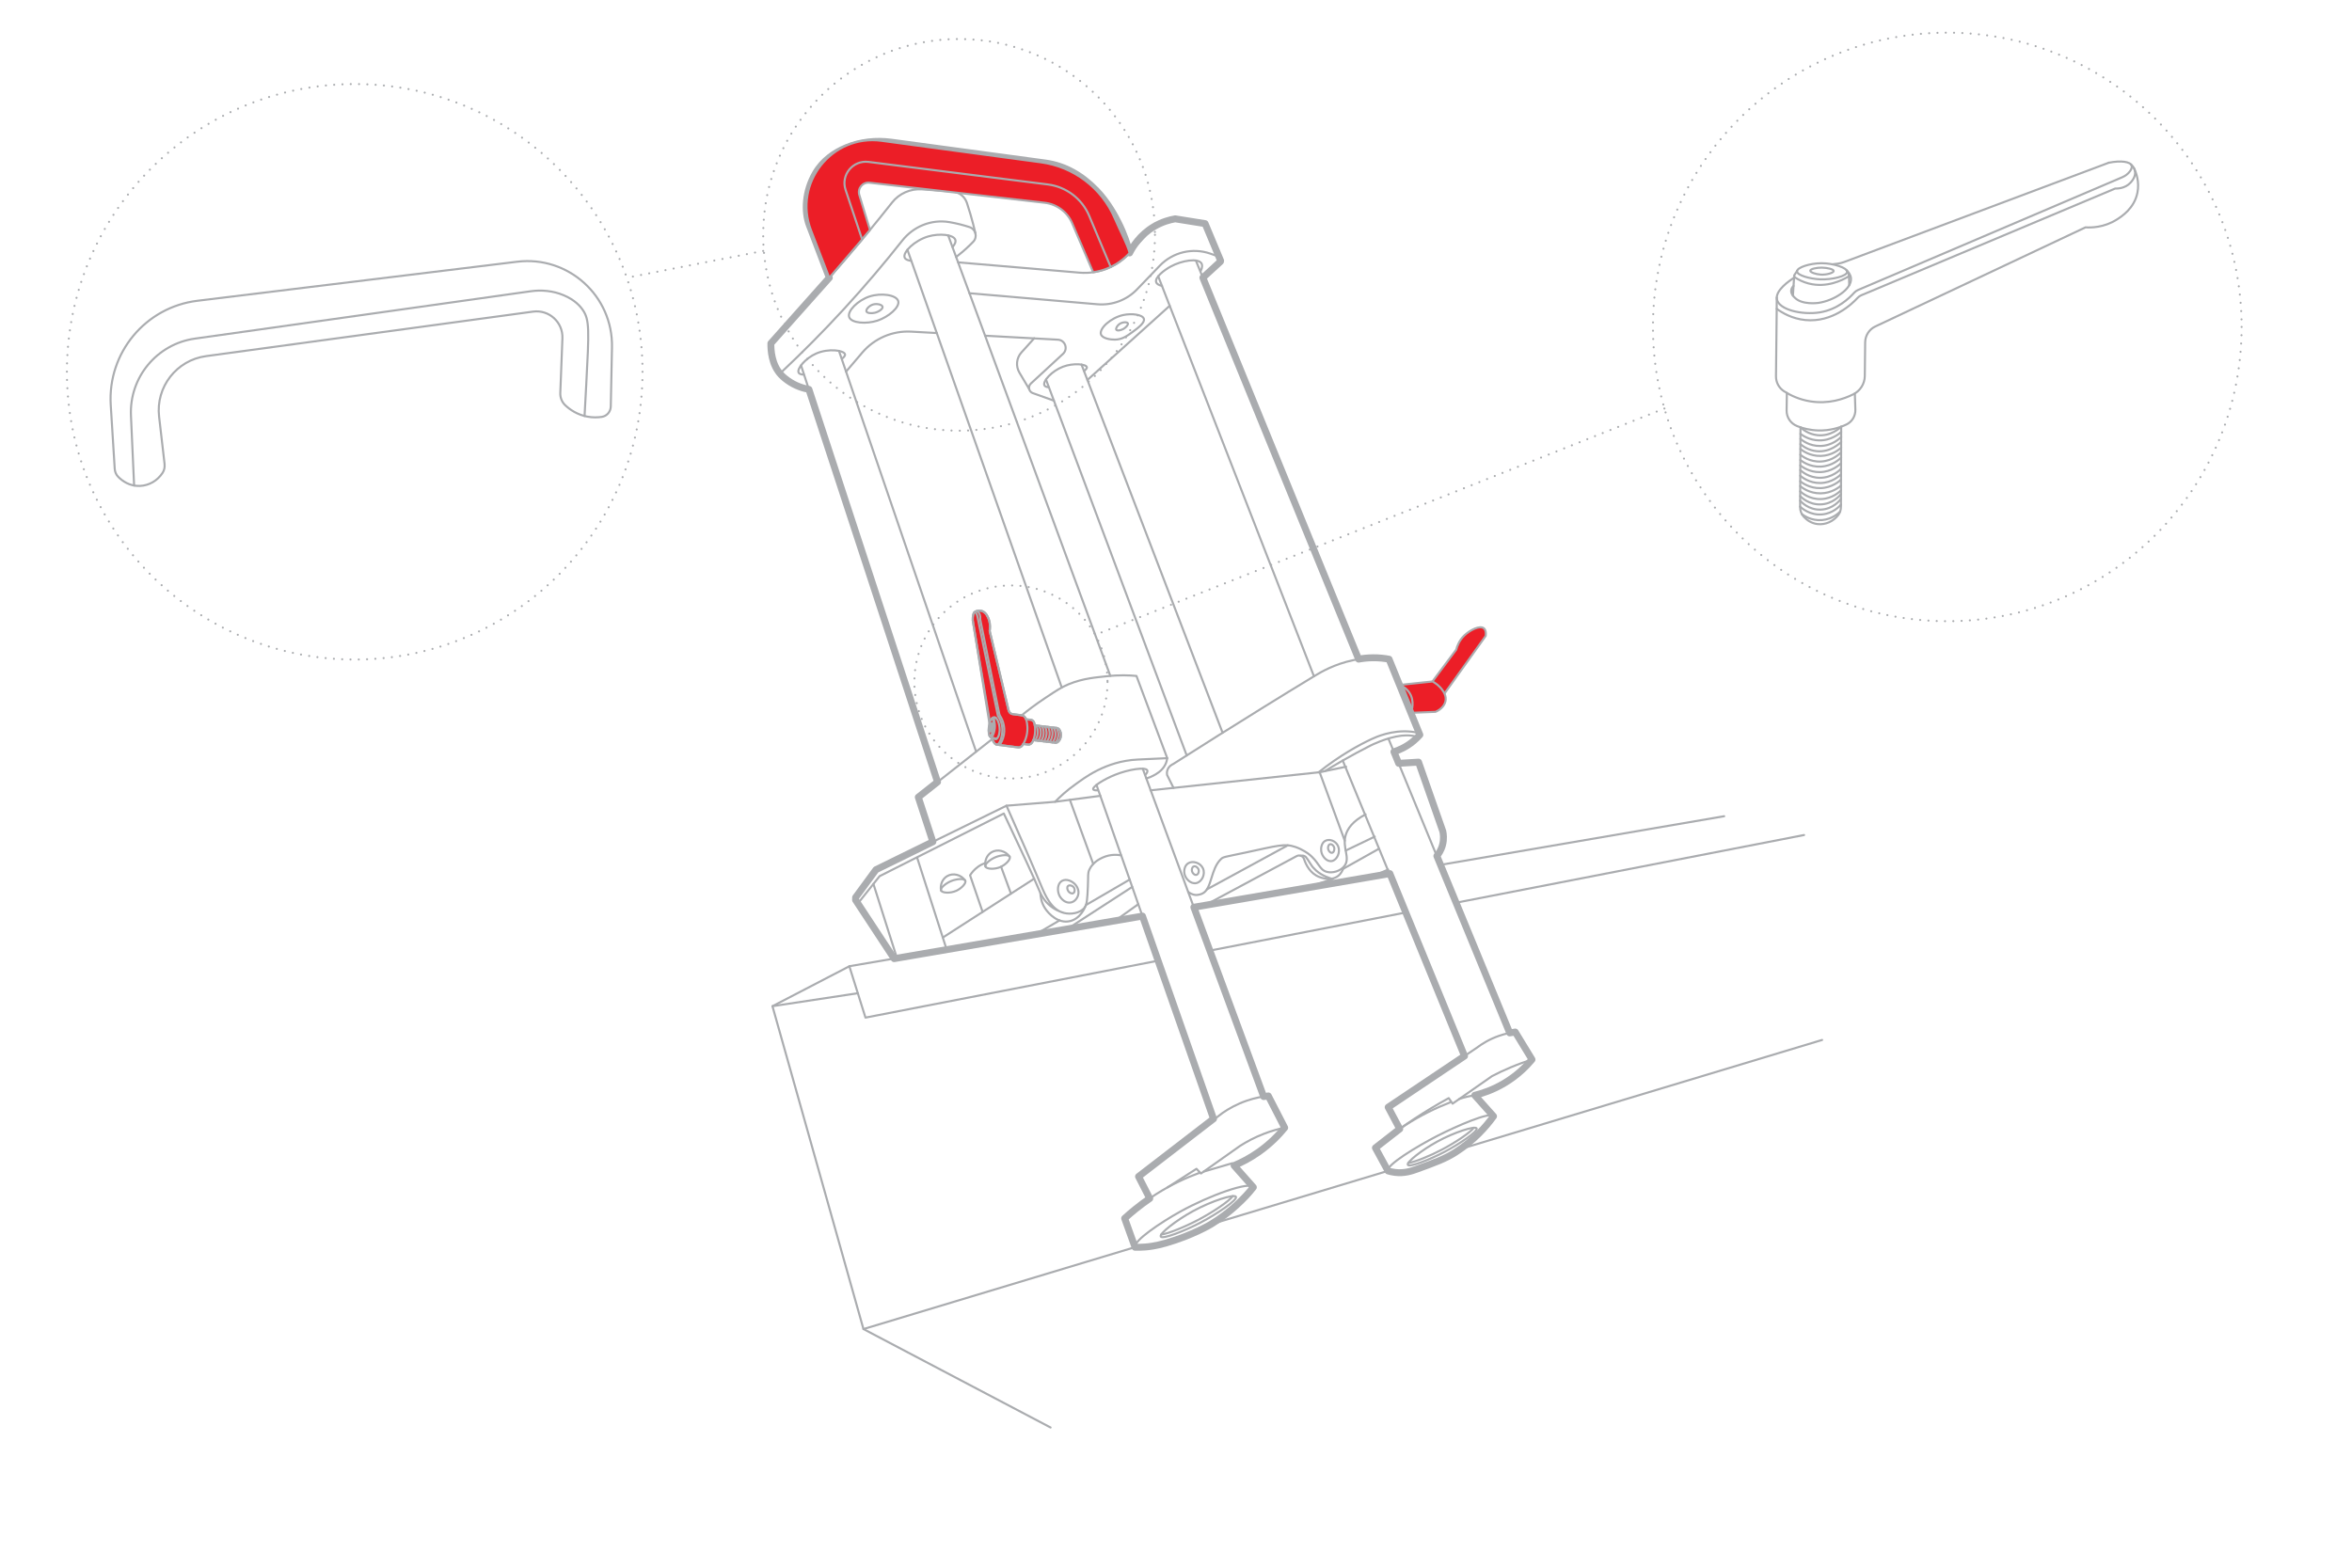 <?xml version="1.0" encoding="UTF-8"?>
<svg id="Line_Drawing" data-name="Line Drawing" xmlns="http://www.w3.org/2000/svg" viewBox="0 0 850.39 566.93">
  <defs>
    <style>
      .cls-1 {
        stroke-dasharray: 0 3;
      }

      .cls-1, .cls-2, .cls-3 {
        stroke-width: .75px;
      }

      .cls-1, .cls-2, .cls-3, .cls-4 {
        stroke: #aaacaf;
        stroke-linecap: round;
        stroke-linejoin: round;
      }

      .cls-1, .cls-3, .cls-4 {
        fill: none;
      }

      .cls-2 {
        fill: #ec1e27;
      }

      .cls-4 {
        stroke-width: 2.5px;
      }
    </style>
  </defs>
  <path class="cls-2" d="m382.93,263.7c-.21-.26-.48-.4-.78-.44-1.09-.13-2.17-.25-3.26-.38h0c-1.58-.19-3.17-.37-4.75-.56h0c-.04-.24-.09-.48-.14-.7-.18-.78-.72-1.3-1.35-1.35l-1.63-.12v.04c-.28-.85-.87-1.44-1.59-1.53-1.12-.14-2.24-.29-3.36-.43-.68-.09-1.24-.67-1.44-1.51l-6.8-28.56c.11-.69.31-2.4-.32-4.18-.23-.65-.85-2.41-2.39-3-1.08-.41-2.05-.03-2.44.16h0c-.22.1-.39.28-.47.38h0c-.33.32-.55,1.4-.49,2.86l6.05,37.38c-.1.41-.19.85-.24,1.28-.16,1.43.04,3.09.41,3.26v.02s.36.39.36.39c.08.08.19.06.26-.04l.02.13c.22.62.89,2.32,1.71,2.46v.02c.38.05.76.09,1.13.14l6.74.86c.61.08,1.22-.26,1.62-.89.07-.11.14-.24.21-.36v.02c.58.08,1.17.15,1.75.23.68.09,1.36-.39,1.71-1.19.06-.14.12-.29.18-.44h0c.22.04.43.06.65.09h0c.34.04.69.08,1.03.12h0c.71.08,1.42.17,2.12.25h0l1.03.12h0l1.04.12h0c.33.04.66.08.99.12h0s0,0,0,0c.35.04.7.08,1.06.13h0s.04,0,.06,0c.35.04.7-.08.99-.36.36-.34.78-.9.95-1.74.2-1.01-.03-2.08-.61-2.8Z"/>
  <g>
    <path class="cls-2" d="m517.92,246.43c2.87-3.84,5.74-7.67,8.6-11.51.32-1.23,1.06-3.3,2.89-5.08,2.06-2.01,5.7-3.83,7.15-2.59.29.25.82.9.61,2.72l-14.91,20.85"/>
    <path class="cls-2" d="m509.95,257.79c3.02-.12,6.04-.24,9.06-.36,2.08-.85,3.58-2.56,3.7-4.43.14-2.05-1.41-3.77-2-4.43-.54-.61-1.27-1.15-1.27-1.15-.57-.44-1.1-.76-1.51-.98-3.97.42-7.93.84-11.9,1.26"/>
    <path class="cls-3" d="m410.58,450.85c-.94-2.01,9.09-8.77,16.02-12.62,10.89-6.05,25.33-11.14,26.54-8.9,1.17,2.16-9.84,11.26-21.68,16.67-8.91,4.06-19.97,6.8-20.88,4.85Z"/>
    <path class="cls-3" d="m410.5,451.37c-1.29-3.6-2.59-7.2-3.88-10.8,3-2.76,6.79-5.81,11.41-8.74,5.71-3.61,11.09-6.02,15.54-7.65"/>
    <path class="cls-3" d="m415.69,433.37c-1.35-2.64-2.7-5.29-4.05-7.93,10.14-7.66,20.28-15.32,30.42-22.98,2.08-1.44,5.03-3.16,8.82-4.45,2.91-.99,5.56-1.47,7.69-1.7,1.97,3.83,3.94,7.66,5.91,11.49-2.14.45-4.58,1.11-7.2,2.1-3.64,1.38-6.64,3.02-8.98,4.53-4.69,3.32-9.39,6.63-14.08,9.95-.54-.57-1.08-1.13-1.62-1.7-3.48,2.23-6.96,4.47-10.44,6.7"/>
    <path class="cls-3" d="m464.47,407.8c-1.42,1.75-3.15,3.63-5.26,5.5-4.67,4.14-9.39,6.64-13.03,8.17"/>
    <path class="cls-3" d="m433.92,424.08c-.12.04-.23.06-.35.1"/>
    <path class="cls-3" d="m435.16,423.71c1.09-.31,2.18-.64,3.26-.96,2.37-.69,4.74-1.39,7.11-2.09,2.53,2.89,5.07,5.77,7.6,8.66"/>
    <path class="cls-3" d="m446.87,432.8c.58,1.14-6.71,6.12-12.78,9.31-5.89,3.09-13.82,6.17-14.42,5.08-.58-1.04,5.59-5.88,11.59-9.16,6.85-3.76,15.04-6.35,15.61-5.22Z"/>
    <path class="cls-3" d="m419.86,446.45h0c2.5-.3,8.55-2.77,13.29-5.27,5.23-2.74,11.33-6.82,12.58-8.63"/>
    <path class="cls-3" d="m533.9,408.07c.53,1.04-6.14,5.6-11.69,8.52-5.39,2.83-12.65,5.64-13.2,4.65-.53-.96,5.12-5.38,10.61-8.39,6.27-3.44,13.77-5.81,14.28-4.78Z"/>
    <path class="cls-3" d="m509.18,420.56h0c2.29-.28,7.83-2.54,12.16-4.82,4.78-2.51,10.37-6.24,11.51-7.9"/>
    <path class="cls-3" d="m456.87,396.53c-14.57-39.51-29.13-79.03-43.7-118.54"/>
    <path class="cls-3" d="m438.74,404.56c-14.1-40.24-28.2-80.48-42.3-120.72"/>
    <path class="cls-3" d="m414.14,280.18c.74-.83.8-1.29.69-1.56-.58-1.38-6.78-.39-11.69,1.58-3.95,1.58-8.24,4.26-7.89,5.22.14.37.93.43,1.66.4"/>
    <path class="cls-3" d="m369.43,258.67c2.04-1.67,4.97-3.93,8.67-6.38,3.76-2.49,5.63-3.76,8.22-4.83,5.43-2.24,10.23-2.49,13.88-2.91,4.45-.51,8.19-.34,10.7-.11,3.71,9.91,7.42,19.82,11.13,29.74-3.57.17-7.12.33-10.68.5-11.72.55-19.57,6.88-22.44,8.91-3.31,2.33-5.77,4.66-7.43,6.37-5.87.47-11.73.94-17.6,1.41"/>
    <path class="cls-3" d="m337.29,304.42c-1.76-5.38-3.52-10.75-5.27-16.13,8.91-7.01,17.82-14.02,26.73-21.03"/>
    <path class="cls-3" d="m414.51,281.51c1.01-.3,1.85-.67,2.53-1.04,1.14-.62,3.14-1.7,4.27-3.94.44-.87.64-1.69.73-2.37"/>
    <path class="cls-3" d="m405.37,309.33c-1.08-.2-3.74-.54-6.64.77-.88.4-3.59,1.62-4.85,4.37-.65,1.41-.36,2-.55,6.19-.19,4.29-.31,6.46-1.21,7.59-1.63,2.03-5.03,2.54-7.53,1.88-4.57-1.21-6.74-6.49-8.13-9.83-3.44-8.25-7.44-17.42-12.56-28.93-15.72,7.71-31.45,15.43-47.17,23.14-2.45,3.34-4.91,6.69-7.36,10.03.27.73.54,1.46.81,2.18l7.85-9.87c14.97-7.55,29.94-15.1,44.91-22.66,6.36,13.51,10.97,23.32,12.78,27.75.37.9,1.25,3.1,3.36,5.08,2,1.87,4.19,2.7,5.52,3.09"/>
    <path class="cls-3" d="m379.84,516.23c-22.55-11.87-45.1-23.74-67.65-35.6-10.97-38.92-21.93-77.85-32.9-116.76,9.27-4.81,18.53-9.63,27.8-14.44,1.94,6.19,3.89,12.38,5.83,18.57,35.26-6.86,70.52-13.73,105.79-20.58"/>
    <path class="cls-3" d="m652.28,301.97c-41.94,8.16-83.88,16.31-125.81,24.48"/>
    <path class="cls-3" d="m508.27,329.99c-23.62,4.59-47.23,9.18-70.84,13.78"/>
    <path class="cls-3" d="m437.75,442.75s0,0,.02,0c21.35-6.43,42.71-12.88,64.05-19.32"/>
    <path class="cls-3" d="m526.71,415.92h0c44.03-13.28,88.06-26.57,132.09-39.84"/>
    <path class="cls-3" d="m410.64,450.94c-.09.02-.18.05-.27.07-32.73,9.88-65.45,19.74-98.18,29.62"/>
    <path class="cls-3" d="m279.3,363.86c10.29-1.56,20.57-3.12,30.86-4.68"/>
    <path class="cls-3" d="m431.63,328.07c1.35-.24,2.7-.47,4.06-.7,12.06-2.07,24.11-4.14,36.17-6.21,8.05-1.38,16.09-2.76,24.15-4.14,2.16-.37,4.33-.75,6.5-1.11"/>
    <path class="cls-3" d="m623.39,295.17c-34.19,5.87-68.38,11.72-102.56,17.59"/>
    <path class="cls-3" d="m413.05,331.25c-3.28.55-6.55,1.12-9.82,1.68-5.76.98-11.51,1.97-17.26,2.96-3.84.66-7.68,1.32-11.51,1.98-10.73,1.84-21.46,3.68-32.19,5.52-11.72,2-23.45,4.02-35.18,6.03"/>
    <path class="cls-3" d="m539.98,403.67c-1.1-1.85-13.67,3.72-20.17,7.04-7.59,3.88-18.85,10.78-17.99,12.72.75,1.69,10.7-.52,18.94-4.34,10.99-5.09,20.27-13.65,19.22-15.41Z"/>
    <path class="cls-3" d="m539.98,403.67c-2.26-2.53-4.52-5.06-6.78-7.59"/>
    <path class="cls-3" d="m501.82,423.43c-1.51-2.78-3.03-5.56-4.54-8.35,2.92-2.58,6.43-5.33,10.56-8.01,5.95-3.86,11.6-6.52,16.39-8.37"/>
    <path class="cls-3" d="m525.2,399.12c-.47-.67-.93-1.34-1.4-2-2.07,1.13-4.18,2.35-6.33,3.64-4.11,2.48-7.9,4.99-11.4,7.49-1.39-2.62-2.79-5.23-4.18-7.85,10.68-7.16,21.36-14.32,32.04-21.48,1.82-1.38,4.5-3.08,8.01-4.31,2.2-.77,4.21-1.18,5.89-1.4,2.02,3.32,4.05,6.63,6.07,9.95-2.37.76-4.92,1.67-7.59,2.79-2.49,1.04-4.78,2.13-6.86,3.22-4.75,3.32-9.51,6.63-14.26,9.95Z"/>
    <path class="cls-3" d="m553.9,383.16c-2.84,3.13-5.59,5.38-7.71,6.92-2.84,2.06-5.61,4.03-9.77,5.1-1.4.36-2.6.52-3.46.61"/>
    <path class="cls-3" d="m533.21,396.09c-.85.12-1.78.29-2.76.52-1,.23-1.92.5-2.76.78"/>
    <path class="cls-3" d="m529.51,381.88c-14.68-35.62-29.35-71.23-44.03-106.85"/>
    <path class="cls-3" d="m545.85,373.54c-14.62-35.49-29.24-70.98-43.86-106.47"/>
    <path class="cls-3" d="m397.83,287.8c-5.45.72-10.89,1.43-16.34,2.15"/>
    <path class="cls-3" d="m373.9,317.77c-10.99,7.08-21.99,14.17-32.98,21.25"/>
    <path class="cls-3" d="m310.17,326.72c4.37,6.64,8.73,13.28,13.1,19.92"/>
    <path class="cls-3" d="m315.79,319.65c2.82,8.88,5.64,17.77,8.46,26.65"/>
    <path class="cls-3" d="m342.27,343.39c-3.55-11.06-7.1-22.11-10.65-33.17"/>
    <path class="cls-3" d="m365.52,323.17c-1.19-3.24-2.37-6.48-3.57-9.74"/>
    <path class="cls-3" d="m355.27,329.77c-1.51-4.41-3.02-8.82-4.54-13.23.55-.87,1.46-2.06,2.89-3.09.86-.62,1.75-1.05,2.6-1.36"/>
    <path class="cls-3" d="m349.01,318.47c-.42-.9-3.1-.64-4.96.09-1.95.77-4.14,2.49-3.81,3.43.33.97,3.33,1.16,5.58.12,1.87-.87,3.61-2.77,3.2-3.64Z"/>
    <path class="cls-3" d="m340.23,321.99c-.37-2.11.56-4.2,2.27-5.18,2.08-1.2,4.97-.55,6.51,1.66"/>
    <path class="cls-3" d="m365.07,309.83c-.42-.9-3.1-.64-4.96.09-1.95.77-4.14,2.49-3.81,3.43.33.97,3.33,1.16,5.58.12,1.87-.87,3.61-2.77,3.2-3.64Z"/>
    <path class="cls-3" d="m356.29,313.35c-.37-2.11.56-4.2,2.27-5.18,2.08-1.2,4.97-.55,6.51,1.66"/>
    <path class="cls-3" d="m383.09,332.85h0l-8.62,5.02"/>
    <path class="cls-3" d="m408.44,318.08c-5.27,3.07-10.54,6.14-15.81,9.21"/>
    <path class="cls-3" d="m376.17,323.01c.04,1.13.27,3.28,1.64,5.41,1.45,2.26,4.91,5.63,9,4.7,3.84-.87,5.44-4.91,5.6-5.34"/>
    <path class="cls-3" d="m388.29,320.98c-.48-.74-1.64-1.04-2.14-.57-.46.43-.27,1.38.16,1.94.38.5,1.18.96,1.74.65.59-.33.66-1.38.24-2.02Z"/>
    <path class="cls-3" d="m388.9,320.01c-1.08-1.31-3.32-2.43-4.98-1.42-1.68,1.03-1.68,3.62-.91,5.22.66,1.39,2.33,2.94,4.19,2.55,1.36-.28,2.27-1.49,2.59-2.59.57-1.92-.65-3.47-.89-3.76Z"/>
    <path class="cls-3" d="m431.59,313.34c.64-.26,1.42.31,1.7.94.35.78.01,1.9-.67,2.09-.65.18-1.44-.52-1.64-1.27-.16-.61-.01-1.51.61-1.76Z"/>
    <path class="cls-3" d="m428.22,315.8c-.18-1.16.13-2.78,1.34-3.58,1.67-1.1,4.46-.23,5.38,1.8.96,2.12-.37,4.92-2.43,5.34-1.98.4-3.97-1.55-4.29-3.56Z"/>
    <path class="cls-3" d="m480.77,305.35c.58-.26,1.29.31,1.55.94.32.78.01,1.9-.61,2.09-.59.18-1.31-.52-1.49-1.27-.15-.61-.01-1.51.55-1.76Z"/>
    <path class="cls-3" d="m477.7,307.81c-.17-1.16.12-2.78,1.22-3.58,1.52-1.1,4.06-.23,4.9,1.8.88,2.12-.34,4.92-2.21,5.34-1.8.4-3.62-1.55-3.91-3.56Z"/>
    <path class="cls-3" d="m429.6,322.52c.44.36,1.41,1.05,2.75,1.13,0,0,1.23.08,2.49-.57,3.39-1.73,2.84-8.84,6.63-12.42.87-.82,1.17-.71,9.01-2.38,11.32-2.42,13.95-3.34,17.86-2,2.65.91,4.67,2.43,4.67,2.43,3.86,2.9,3.89,5.74,6.61,6.55,2.16.64,5.1-.26,6.49-2.12,2.23-2.98-.92-6.52.45-11.17.66-2.26,2.45-4.99,7.18-7.47"/>
    <path class="cls-3" d="m485.69,313.98c-.22.68-.72,1.89-1.88,2.79-2.61,2.03-6.23.6-6.84.36-3.23-1.26-4.78-4.34-5.48-6.48-.37-1.11-1.66-1.6-2.69-1.05l-33.1,17.75"/>
    <path class="cls-3" d="m470.25,309.47c.33-.07.86-.13,1.38.1.45.2.69.52,1.15,1.21.97,1.45,1.18,1.89,1.65,2.52,0,0,.52.69,1.46,1.54,2.1,1.9,5.05,2.79,5.95,3.03"/>
    <path class="cls-3" d="m465.62,305.69c-9.75,5.31-19.5,10.61-29.24,15.92"/>
    <path class="cls-3" d="m409.37,320.73c-7.8,5.05-15.6,10.11-23.39,15.16"/>
    <path class="cls-3" d="m411.56,326.99l-8.33,5.94"/>
    <path class="cls-3" d="m481.83,317.86c-3.32,1.1-6.65,2.2-9.97,3.29"/>
    <path class="cls-3" d="m485.62,314.2c4.31-2.42,8.63-4.84,12.94-7.26"/>
    <path class="cls-3" d="m501.91,314.46c-1.97.85-3.94,1.7-5.91,2.55"/>
    <path class="cls-3" d="m505.72,276.04c2.37-.22,4.73-.44,7.1-.66,2.87,8.13,5.74,16.26,8.62,24.4.28.9.78,2.9.24,5.34-.48,2.21-1.57,3.71-2.17,4.43"/>
    <path class="cls-3" d="m486.69,277.26c-3.18.67-6.37,1.34-9.55,2-20.39,2.18-40.78,4.37-61.17,6.55"/>
    <path class="cls-3" d="m477.13,279.27c3.03,8.26,6.06,16.52,9.09,24.78"/>
    <path class="cls-3" d="m395.27,312.44c-2.81-7.73-5.63-15.46-8.44-23.19"/>
    <path class="cls-3" d="m476.72,279.31c7.75-6.16,14.53-9.84,19.11-12,1.64-.77,7.42-3.41,14.28-2.73,2.8.28,3.18.85,3.26,1.15.38,1.5-4.77,4.1-9.36,6.13"/>
    <path class="cls-3" d="m510.65,268.54c.16-.21,1.28-1.7.86-2.24-.05-.07-.16-.16-1.15-.26-.63-.07-.95-.1-1.58-.1,0,0-1.1,0-2.02.1-5.37.6-11.21,3.56-11.21,3.56-7.28,3.69-13.43,7.36-16.58,9.29"/>
    <path class="cls-3" d="m513.36,265.74c-3.76-9.23-7.51-18.46-11.27-27.69-2.9-.28-7.47-.44-12.82.69-6.88,1.44-11.67,4.29-14.2,5.83-23.81,14.43-50.92,31.74-50.92,31.74-.25.11-1.57.72-2.06,2.18-.25.74-.19,1.4-.12,1.76.78,1.56,1.55,3.13,2.33,4.69"/>
    <path class="cls-3" d="m506.02,247.69c.72.27,2.34,1.01,3.51,2.73,2.11,3.12.83,6.69.68,7.08"/>
    <path class="cls-3" d="m432.38,94.22c19.61,48.05,39.23,96.1,58.84,144.15"/>
    <path class="cls-3" d="m475.07,244.56c-18.77-48.22-37.54-96.44-56.31-144.66"/>
    <path class="cls-3" d="m434.13,98.03c.7-1.48.56-2.29.29-2.76-1.2-2.02-7.05-1.12-11.17,1.13-2.37,1.3-5.79,3.93-5.23,5.64.24.74,1.18,1.14,2.12,1.36"/>
    <path class="cls-3" d="m383.88,248.58c-18.6-52.75-37.19-105.5-55.79-158.25"/>
    <path class="cls-3" d="m342.82,85.12c19.54,53.1,39.09,106.2,58.63,159.3"/>
    <path class="cls-3" d="m329.38,94.33c-.91-.13-2-.44-2.3-1.2-.75-1.91,3.6-6.18,8.54-7.63,4.01-1.17,9.16-.69,9.79,1.23.27.82-.31,1.79-1,2.59"/>
    <path class="cls-3" d="m338.97,282.79c-16.45-50.22-32.9-100.44-49.35-150.66"/>
    <path class="cls-3" d="m303.34,126.9c16.53,48.3,33.06,96.61,49.58,144.91"/>
    <path class="cls-3" d="m290.63,135.48c-.69-.02-1.57-.15-1.87-.71-.74-1.43,2.49-5.26,6.4-6.95,4.45-1.92,10.02-1.14,10.36.3.13.55-.51,1.17-1.11,1.64"/>
    <path class="cls-3" d="m429.06,273.18c-16.96-45.31-33.92-90.62-50.87-135.94"/>
    <path class="cls-3" d="m391.03,131.84c17,44.38,34,88.76,51.01,133.15"/>
    <path class="cls-3" d="m379.25,140.06c-.56-.04-1.38-.19-1.64-.73-.69-1.43,2.69-5.2,6.73-6.72,3.79-1.43,8.36-.95,8.62.17.11.44-.46.96-1,1.36"/>
    <path class="cls-3" d="m305.9,134.39c1.96-2.3,3.93-4.6,5.88-6.9,4.39-5.14,10.92-7.93,17.66-7.56,3.09.17,6.17.34,9.26.51"/>
    <path class="cls-3" d="m356.17,121.4c5.9.32,11.81.65,17.72.97,2.87.16,5.74.31,8.61.47,2.61.15,3.76,3.34,1.85,5.12-3.88,3.58-7.75,7.17-11.63,10.74-.59.55-.77,1.32-.6,2.01.16.65.61,1.21,1.31,1.46,2.54.91,5.08,1.8,7.61,2.71"/>
    <path class="cls-3" d="m372.12,140.71c-1.18-1.98-2.35-3.96-3.53-5.94-1.39-2.34-1.1-5.31.73-7.33,1.54-1.7,3.08-3.41,4.62-5.11"/>
    <path class="cls-3" d="m292.46,140.81c-1.9-.6-4.04-1.41-6.33-2.53-1.06-.52-2.05-1.06-2.97-1.6s-1.01-1.74-.26-2.44c7.25-6.82,14.74-14.33,22.32-22.58,7.72-8.41,14.7-16.67,21-24.65,4.06-5.14,10.56-7.78,17.01-6.69.05,0,.09.02.14.02,2.67.46,5.07,1.1,7.18,1.79,2.25.74,2.97,3.58,1.33,5.29-.37.39-.76.78-1.16,1.17-1.75,1.71-3.45,3.15-5.02,4.35"/>
    <path class="cls-3" d="m282.45,135.61c-.86-1.58-1.77-3.55-2.54-5.87-.53-1.6-.9-3.1-1.17-4.46-.2-1.02.1-2.06.81-2.81,8.38-8.69,16.95-18.06,25.6-28.13,6.14-7.14,11.93-14.19,17.39-21.1,2.59-3.28,6.62-5.05,10.79-4.76,3.64.25,7.3.55,10.93.77,2.46.15,4.56,1.8,5.34,4.14.42,1.29.84,2.62,1.28,4.12.69,2.36,1.28,4.64,1.79,6.82"/>
    <path class="cls-3" d="m324.75,108.86c-.68-2.24-6.2-3.02-10.38-1.64-4.16,1.37-8.13,5.26-7.34,7.46.78,2.19,6.22,2.57,10.2,1.27,4.01-1.31,8.2-4.87,7.53-7.1Z"/>
    <path class="cls-3" d="m315.77,110.08c-1.47.4-2.77,1.81-2.49,2.55.27.69,1.9.73,2.97.49,1.42-.32,3.01-1.4,2.85-2.18-.16-.76-1.94-1.23-3.34-.85Z"/>
    <path class="cls-3" d="m413.58,115.3c-.46-1.56-4.41-2.03-7.44-1.38-4.55.98-8.74,4.86-8.09,6.96.48,1.55,3.53,1.97,5.1,1.94,2.6-.04,4.41-1.36,6.31-2.75,1.85-1.35,4.55-3.33,4.13-4.77Z"/>
    <path class="cls-3" d="m407.79,116.91c-.27-.55-2.04-.51-3.16.36-.7.54-1.3,1.54-1.01,1.98.33.49,1.74.2,2.67-.36.83-.5,1.74-1.49,1.5-1.98Z"/>
    <path class="cls-3" d="m393.16,137.41c9.92-8.94,19.84-17.89,29.76-26.83"/>
    <path class="cls-3" d="m434.91,100.42c1.93-1.84,3.85-3.68,5.78-5.52.74-.7.47-1.93-.49-2.27-.85-.3-1.71-.6-2.56-.9-6.43-2.26-13.59-.55-18.31,4.36-2.74,2.85-5.48,5.7-8.22,8.55-3.72,3.87-8.98,5.85-14.33,5.39-15.42-1.33-30.84-2.66-46.26-3.99"/>
    <path class="cls-3" d="m441.08,93.61c-1.5-3.83-3.24-8.07-4.78-11.96-.25-.62-.8-1.06-1.45-1.18-3.58-.64-5.69-.88-8.19-1.22-3.95-.55-7.91.9-10.59,3.84s-5.09,5.59-7.63,8.39c-4.61,5.07-11.31,7.7-18.14,7.12-14.62-1.24-29.25-2.48-43.87-3.72"/>
    <path class="cls-2" d="m395.24,98.46c-2.52-5.91-5.05-11.82-7.58-17.74-1.74-4.06-5.53-6.88-9.92-7.39-10.51-1.2-21.01-2.41-31.52-3.61l-7.16-.82c-8.23-.94-16.45-1.89-24.68-2.83-2.46-.28-4.41,2.05-3.69,4.42l3.86,12.66h0c-4.9,5.77-9.8,11.53-14.7,17.29.44-13.48.87-26.96,1.31-40.44l12.26-4.91c24.06,2.8,48.12,5.61,72.18,8.41,3.8,3.56,7.59,7.12,11.39,10.69,1.93,6.77,3.85,13.55,5.78,20.32l-1.17,2.03c-1,.48-2.22.97-3.64,1.35-.98.27-1.89.44-2.71.56"/>
    <path class="cls-3" d="m497.04,302.55c-3.49,1.68-6.98,3.36-10.48,5.04"/>
    <path class="cls-4" d="m323.27,346.65c-4.64-7.06-9.29-14.13-13.93-21.19l.02-.92c2.45-3.34,4.91-6.69,7.36-10.03,6.86-3.36,13.71-6.73,20.57-10.09-1.76-5.38-3.52-10.75-5.27-16.13,2.32-1.83,4.64-3.66,6.96-5.5-15.5-47.33-31.01-94.66-46.51-141.98-1.86-.34-4.81-1.15-7.75-3.27-.31-.23-1.36-.98-2.26-1.93-3.55-3.71-3.77-9.17-3.74-11.44,7.04-7.91,14.09-15.82,21.13-23.73-2.41-6.34-4.83-12.69-7.24-19.03-1.86-4.9-1.54-12.18,2.2-18.66,2.74-4.74,7.02-7.6,11.15-9.33,5.14-2.15,10.79-2.74,16.31-2l55.55,7.51c7.29.99,13.31,4.56,18.51,9.9,4.24,4.34,6.98,9.68,7.96,11.62,2.17,4.3,3.41,8.18,4.13,11.03,1.04-2.07,3.63-6.49,8.88-9.57,2.91-1.71,5.67-2.44,7.61-2.77l10.81,1.73c1.87,4.48,3.74,8.95,5.61,13.43l-.06.28c-2.12,1.95-4.24,3.89-6.36,5.84,18.77,45.98,37.54,91.97,56.31,137.95,1.45-.27,3.19-.48,5.16-.5,2.27-.02,4.25.21,5.85.52,3.71,9.12,7.42,18.23,11.13,27.35-.65.74-1.43,1.52-2.36,2.29-2.52,2.09-5.1,3.22-7.01,3.84.57,1.39,1.15,2.79,1.72,4.18,2.39-.15,4.78-.29,7.18-.44,2.92,8.33,5.84,16.65,8.76,24.98.21.92.49,2.75-.08,4.94-.51,1.96-1.48,3.31-2.06,4.02,8.78,21.33,17.56,42.66,26.34,63.99l1.99-.33c2.02,3.32,4.05,6.63,6.07,9.95-1.99,2.39-5.25,5.72-10.04,8.57-4.07,2.42-7.88,3.68-10.65,4.36,2.26,2.53,4.52,5.06,6.78,7.59-2.68,3.7-7.07,8.75-13.72,13-3.72,2.38-7.15,3.63-14.01,6.13-1.87.68-4.53,1.59-7.88,1.18-1.08-.13-1.96-.37-2.55-.55-1.51-2.78-3.03-5.56-4.54-8.34l8.79-6.84c-1.39-2.62-2.79-5.23-4.18-7.85l27.61-18.51c-9-21.99-18-43.98-27-65.97-23.62,4.05-47.25,8.1-70.87,12.16,8.41,22.82,16.83,45.64,25.24,68.47l1.69-.22c1.97,3.83,3.94,7.66,5.91,11.49-2.09,2.57-5.16,5.79-9.42,8.79-3.23,2.27-6.31,3.82-8.87,4.89l6.96,7.85c-3.11,3.84-8.09,9.02-15.38,13.42,0,0-6.58,3.97-16.35,6.78-3.65,1.05-6.18,1.31-7.36,1.4-1.54.12-2.82.12-3.69.09l-3.75-10.44c1.22-1.12,2.54-2.26,3.97-3.41,1.75-1.41,3.47-2.67,5.1-3.79-1.35-2.64-2.7-5.29-4.05-7.93l27.11-20.88c-8.56-24.44-17.13-48.87-25.69-73.31-29.93,5.13-59.86,10.26-89.78,15.39Z"/>
    <path class="cls-2" d="m311.71,86.58c-1.99-5.98-3.99-11.96-5.98-17.93-1.8-5.39,2.65-10.8,8.28-10.1l64.84,8.15c6.66.84,12.37,5.17,14.97,11.36,2.59,6.16,5.18,12.32,7.76,18.48.99-.47,2.14-1.1,3.34-1.96,1.49-1.06,2.64-2.16,3.5-3.11-.82-3.16-3.14-7.31-5.39-12.54-4.71-10.95-14.82-18.63-26.63-20.23-19.2-2.6-38.41-5.19-57.61-7.78-18.05-2.44-32.11,15.35-25.56,32.35,2.2,5.72,4.41,11.44,6.61,17.17l11.87-13.86Z"/>
  </g>
  <g>
    <path class="cls-3" d="m59.5,167.96c.12,1.06-.13,2.13-.71,3.03-1.82,2.81-4.89,4.62-8.24,4.74-3.72.14-6.37-1.84-7.79-3.27-.77-.78-1.21-1.81-1.28-2.9-.48-7.69-.96-15.38-1.44-23.07-1.18-18.89,12.56-35.43,31.34-37.72,38.54-4.71,77.07-9.41,115.61-14.12,18.48-2.26,34.67,12.38,34.28,30.99-.15,7.12-.3,14.25-.44,21.37-.04,1.87-1.4,3.47-3.25,3.75-1.48.22-3.28.28-5.27-.1-3.62-.69-6.25-2.53-7.9-4.07-1.24-1.15-1.9-2.8-1.83-4.49.26-6.59.52-13.18.77-19.77.23-5.81-4.85-10.42-10.61-9.64-39.41,5.37-78.83,10.73-118.24,16.1-10.67,1.45-18.22,11.17-16.98,21.87.67,5.76,1.33,11.52,2,17.28Z"/>
    <path class="cls-3" d="m48.49,175.59c-.38-8.42-.76-16.84-1.14-25.26-.63-13.87,9.4-25.94,23.14-27.88,40.46-5.71,80.92-11.42,121.38-17.12,4.02-.57,8.15-.15,11.89,1.42,4.08,1.71,6.04,3.97,7.03,5.45,2.35,3.51,2.23,7.11,1.17,26.95-.14,2.63-.35,6.53-.61,11.31"/>
  </g>
  <g>
    <path class="cls-3" d="m658.58,95.19c-4.11,0-8.85,1.5-8.84,2.94,0,1.42,4.63,2.71,8.27,2.88,4.52.21,9.82-1.18,9.86-2.7.04-1.48-4.94-3.13-9.29-3.12Z"/>
    <path class="cls-3" d="m649.76,97.96l-.95,1.46c-.2.31-.11.72.2.92,1.27.83,2.93,1.67,4.95,2.19,6.52,1.67,12.16-1.21,14.25-2.47.31-.18.41-.58.23-.89l-.61-1.09"/>
    <path class="cls-3" d="m648.71,99.72l-.46,7.18"/>
    <path class="cls-3" d="m668.52,99.55l.09,3.61"/>
    <path class="cls-3" d="m667.59,97.67c.66.61,1.52,1.62,1.65,2.94.39,3.97-6.14,8.11-11.81,8.93-.23.03-5.8.78-8.45-1.83-.49-.48-1.49-1.46-1.35-2.73.08-.76.55-1.31.84-1.59"/>
    <path class="cls-3" d="m658.82,96.78c-1.91-.04-4.28.47-4.31,1.11-.03.6,2,1.29,3.74,1.41,2.28.15,4.76-.66,4.74-1.31-.01-.64-2.37-1.17-4.17-1.2Z"/>
    <path class="cls-3" d="m762.48,58.83c-31.92,11.98-63.85,23.97-95.77,35.95-.73.27-1.49.46-2.27.56-.64.08-1.27.16-1.91.24"/>
    <path class="cls-3" d="m648.66,100.45c-1.75,1.11-6.77,4.54-6.21,7.74.68,3.86,9.18,5.8,15.55,4.77,6.31-1.03,10.5-4.98,12.41-7.11.37-.42.84-.75,1.35-.97,31.86-13.6,63.71-27.19,95.57-40.79,1.11-.47,2.1-1.21,2.8-2.19.48-.67.8-1.4.58-2.01-.5-1.41-3.77-1.93-8.24-1.05"/>
    <path class="cls-3" d="m770.45,59.44c.4.33,1.17,1.08,1.44,2.25.49,2.13-1.13,3.88-1.59,4.38-2.03,2.2-4.98,2.13-5.53,2.11-30.59,12.86-61.18,25.72-91.78,38.59-.5.21-.96.53-1.33.93-2.02,2.2-9.07,8.97-18.87,8.04-4.91-.47-8.51-2.67-10.41-4.07,0-1.36.02-2.72.03-4.08"/>
    <path class="cls-3" d="m642.39,111.68l-.26,24.41c-.02,2.19,1.08,4.24,2.93,5.42,2.29,1.46,5.5,3,9.53,3.64,6.49,1.03,11.96-.79,15.51-2.57,2.51-1.26,4.11-3.8,4.14-6.6.04-4.06.09-8.12.13-12.18.03-2.47,1.46-4.7,3.69-5.75l75.97-35.83c1.91.12,6.65.14,11.33-2.83,1.7-1.08,6.34-4.03,7.46-9.75.79-4.02-.55-7.33-1.18-8.66"/>
    <path class="cls-3" d="m646.06,142.11c-.03,2.12-.06,4.23-.09,6.35-.04,2.48,1.48,4.7,3.78,5.62,2.02.81,4.63,1.51,7.69,1.59,4.21.11,7.69-1,10.13-2.15,2.07-.97,3.33-3.1,3.26-5.38l-.19-5.87"/>
    <path class="cls-3" d="m650.98,154.53c-.04,9.63-.09,19.27-.13,28.9,0,1.26.45,2.48,1.29,3.41,1.04,1.13,2.7,2.43,5.05,2.69,2.83.32,5.67-.96,7.47-3.3.65-.84.95-1.89.95-2.95.03-9.66.06-19.33.09-28.99"/>
    <path class="cls-3" d="m650.98,154.53c.72.68,2.88,2.51,6.17,2.85,4.78.48,8.07-2.61,8.56-3.08"/>
    <path class="cls-3" d="m650.97,156.88c.83.64,3.22,2.3,6.67,2.38,4.45.11,7.42-2.47,8.06-3.06"/>
    <path class="cls-3" d="m665.7,158c-.53.54-3.26,3.22-7.6,3.28-3.87.05-6.47-2-7.13-2.56"/>
    <path class="cls-3" d="m650.96,160.61c.8.69,2.88,2.28,5.93,2.56,4.95.46,8.33-2.88,8.81-3.37"/>
    <path class="cls-3" d="m665.69,161.87c-.63.59-3.27,2.91-7.37,3.01-3.99.1-6.69-1.96-7.37-2.52"/>
    <path class="cls-3" d="m665.68,163.53c-.53.56-3.06,3.13-7.23,3.37-4.12.24-6.92-1.97-7.52-2.47"/>
    <path class="cls-3" d="m665.68,165.46c-.58.58-3.18,3.09-7.36,3.28-3.98.19-6.71-1.85-7.39-2.38"/>
    <path class="cls-3" d="m665.67,167.49c-.58.57-3.34,3.17-7.66,3.24-3.77.06-6.36-1.85-7.09-2.43"/>
    <path class="cls-3" d="m665.67,169.51c-.47.49-3.24,3.29-7.66,3.28-3.93-.01-6.5-2.24-7.09-2.79"/>
    <path class="cls-3" d="m665.66,171.49c-.54.54-3.24,3.13-7.52,3.19-3.97.05-6.61-2.11-7.24-2.65"/>
    <path class="cls-3" d="m665.65,173.42c-.61.59-3.27,2.98-7.42,3.1-3.95.11-6.64-1.92-7.34-2.47"/>
    <path class="cls-3" d="m665.65,175.58c-.67.59-3.36,2.81-7.46,2.83-3.94.02-6.59-2.02-7.3-2.61"/>
    <path class="cls-3" d="m665.64,177.29c-.54.55-3.07,3.02-7.14,3.19-4.27.18-7.09-2.3-7.62-2.79"/>
    <path class="cls-3" d="m650.87,179.4c.43.44,3.1,3.12,7.32,3.01,4.49-.11,7.1-3.28,7.45-3.73"/>
    <path class="cls-3" d="m665.63,180.39c-.29.4-2.82,3.77-7.36,3.91-4.37.14-7.06-2.84-7.41-3.24"/>
    <path class="cls-3" d="m665.63,182.46c-.49.58-2.78,3.14-6.67,3.55-4.55.48-7.65-2.36-8.1-2.79"/>
    <path class="cls-3" d="m665.32,185.01c-.59.59-2.88,2.75-6.55,3.06-3.91.33-6.64-1.66-7.27-2.14"/>
  </g>
  <g>
    <path class="cls-3" d="m357.52,263.05c-.17,1.48.05,3.24.45,3.29.39.04.94-1.59,1.13-2.9.24-1.63.07-3.58-.34-3.65-.41-.06-1.07,1.69-1.24,3.26Z"/>
    <path class="cls-3" d="m357.92,266.33l.37.39c.08.08.19.06.26-.04.28-.43.58-1,.81-1.72.73-2.3.16-4.43-.1-5.22-.04-.12-.14-.17-.24-.11l-.33.19"/>
    <path class="cls-3" d="m358.37,266.76l1.97.39"/>
    <path class="cls-3" d="m359.13,259.6l1,.08"/>
    <path class="cls-3" d="m358.57,259.87c.2-.22.51-.5.88-.51,1.11-.02,1.99,2.47,1.99,4.54,0,.08-.02,2.12-.85,3-.15.16-.46.49-.81.4-.21-.05-.34-.24-.41-.35"/>
    <path class="cls-3" d="m357.97,263.02c-.09.69-.05,1.56.13,1.59.17.03.44-.68.54-1.31.13-.82.01-1.74-.17-1.75-.18-.01-.42.82-.5,1.47Z"/>
    <path class="cls-3" d="m351.71,224.39c2.01,11.91,4.02,23.81,6.03,35.72.05.27.07.55.06.84,0,.23,0,.47-.01.7"/>
    <path class="cls-3" d="m358.57,266.8c.24.67.98,2.59,1.89,2.48,1.09-.12,1.98-3.14,1.95-5.47-.03-2.31-.95-3.95-1.46-4.71-.1-.15-.17-.33-.21-.52-2.46-11.93-4.92-23.86-7.38-35.79-.09-.42-.25-.8-.49-1.08-.17-.19-.35-.33-.53-.27-.41.13-.69,1.3-.63,2.94"/>
    <path class="cls-3" d="m352.2,221.53c.11-.13.35-.39.68-.45.61-.11,1.03.53,1.15.71.53.8.39,1.87.36,2.06,2.31,11.45,4.61,22.9,6.92,34.36.04.19.11.36.2.51.53.8,2.11,3.56,1.45,7.07-.33,1.76-1.09,2.99-1.55,3.63-.38-.05-.75-.09-1.13-.14"/>
    <path class="cls-3" d="m361.41,269.42l6.74.86c.61.08,1.22-.26,1.62-.89.5-.78,1.05-1.89,1.4-3.33.55-2.31.27-4.34-.08-5.68-.24-.94-.88-1.6-1.66-1.7-1.12-.14-2.24-.29-3.36-.43-.68-.09-1.24-.67-1.44-1.51l-6.8-28.56c.11-.69.31-2.4-.32-4.18-.23-.65-.85-2.41-2.39-3-1.08-.41-2.05-.03-2.44.16"/>
    <path class="cls-3" d="m369.97,269.04c.58.08,1.17.15,1.75.23.68.09,1.36-.39,1.71-1.19.31-.71.61-1.62.75-2.73.2-1.52.04-2.81-.18-3.73-.18-.78-.72-1.3-1.35-1.35l-1.63-.12"/>
    <path class="cls-3" d="m373.61,267.65c2.66.32,5.32.63,7.98.95.35.04.7-.08.99-.36.36-.34.78-.9.95-1.74.2-1.01-.03-2.08-.61-2.8-.21-.26-.48-.4-.78-.44-2.67-.31-5.34-.62-8.01-.94"/>
    <path class="cls-3" d="m374.26,267.73c.21-.28.77-1.09.93-2.34.21-1.61-.38-2.76-.52-3.01"/>
    <path class="cls-3" d="m375.29,267.85c.22-.27.75-.97.95-2.06.33-1.77-.46-3.1-.57-3.29"/>
    <path class="cls-3" d="m376.7,262.62c.13.21.74,1.2.64,2.72-.1,1.5-.83,2.44-.99,2.64"/>
    <path class="cls-3" d="m377.79,262.75c.13.23.74,1.3.58,2.87-.14,1.36-.77,2.24-.96,2.48"/>
    <path class="cls-3" d="m378.9,262.88c.13.21.73,1.27.58,2.81-.15,1.43-.85,2.32-1.03,2.53"/>
    <path class="cls-3" d="m380.03,263.01c.13.26.64,1.3.48,2.78-.16,1.42-.83,2.32-1.02,2.56"/>
    <path class="cls-3" d="m380.48,268.47c.14-.14.99-1.02,1.13-2.55.15-1.62-.62-2.67-.73-2.81"/>
    <path class="cls-3" d="m381.93,263.23c.14.2.75,1.1.71,2.52-.05,1.66-.97,2.69-1.1,2.84"/>
  </g>
  <circle class="cls-1" cx="128.25" cy="134.45" r="104.06"/>
  <circle class="cls-1" cx="346.76" cy="84.93" r="70.83"/>
  <line class="cls-1" x1="275.93" y1="90.75" x2="226.62" y2="100.44"/>
  <circle class="cls-1" cx="704.06" cy="118.23" r="106.42"/>
  <circle class="cls-1" cx="365.52" cy="246.63" r="34.92"/>
  <line class="cls-1" x1="601.78" y1="147.73" x2="396" y2="229.6"/>
</svg>